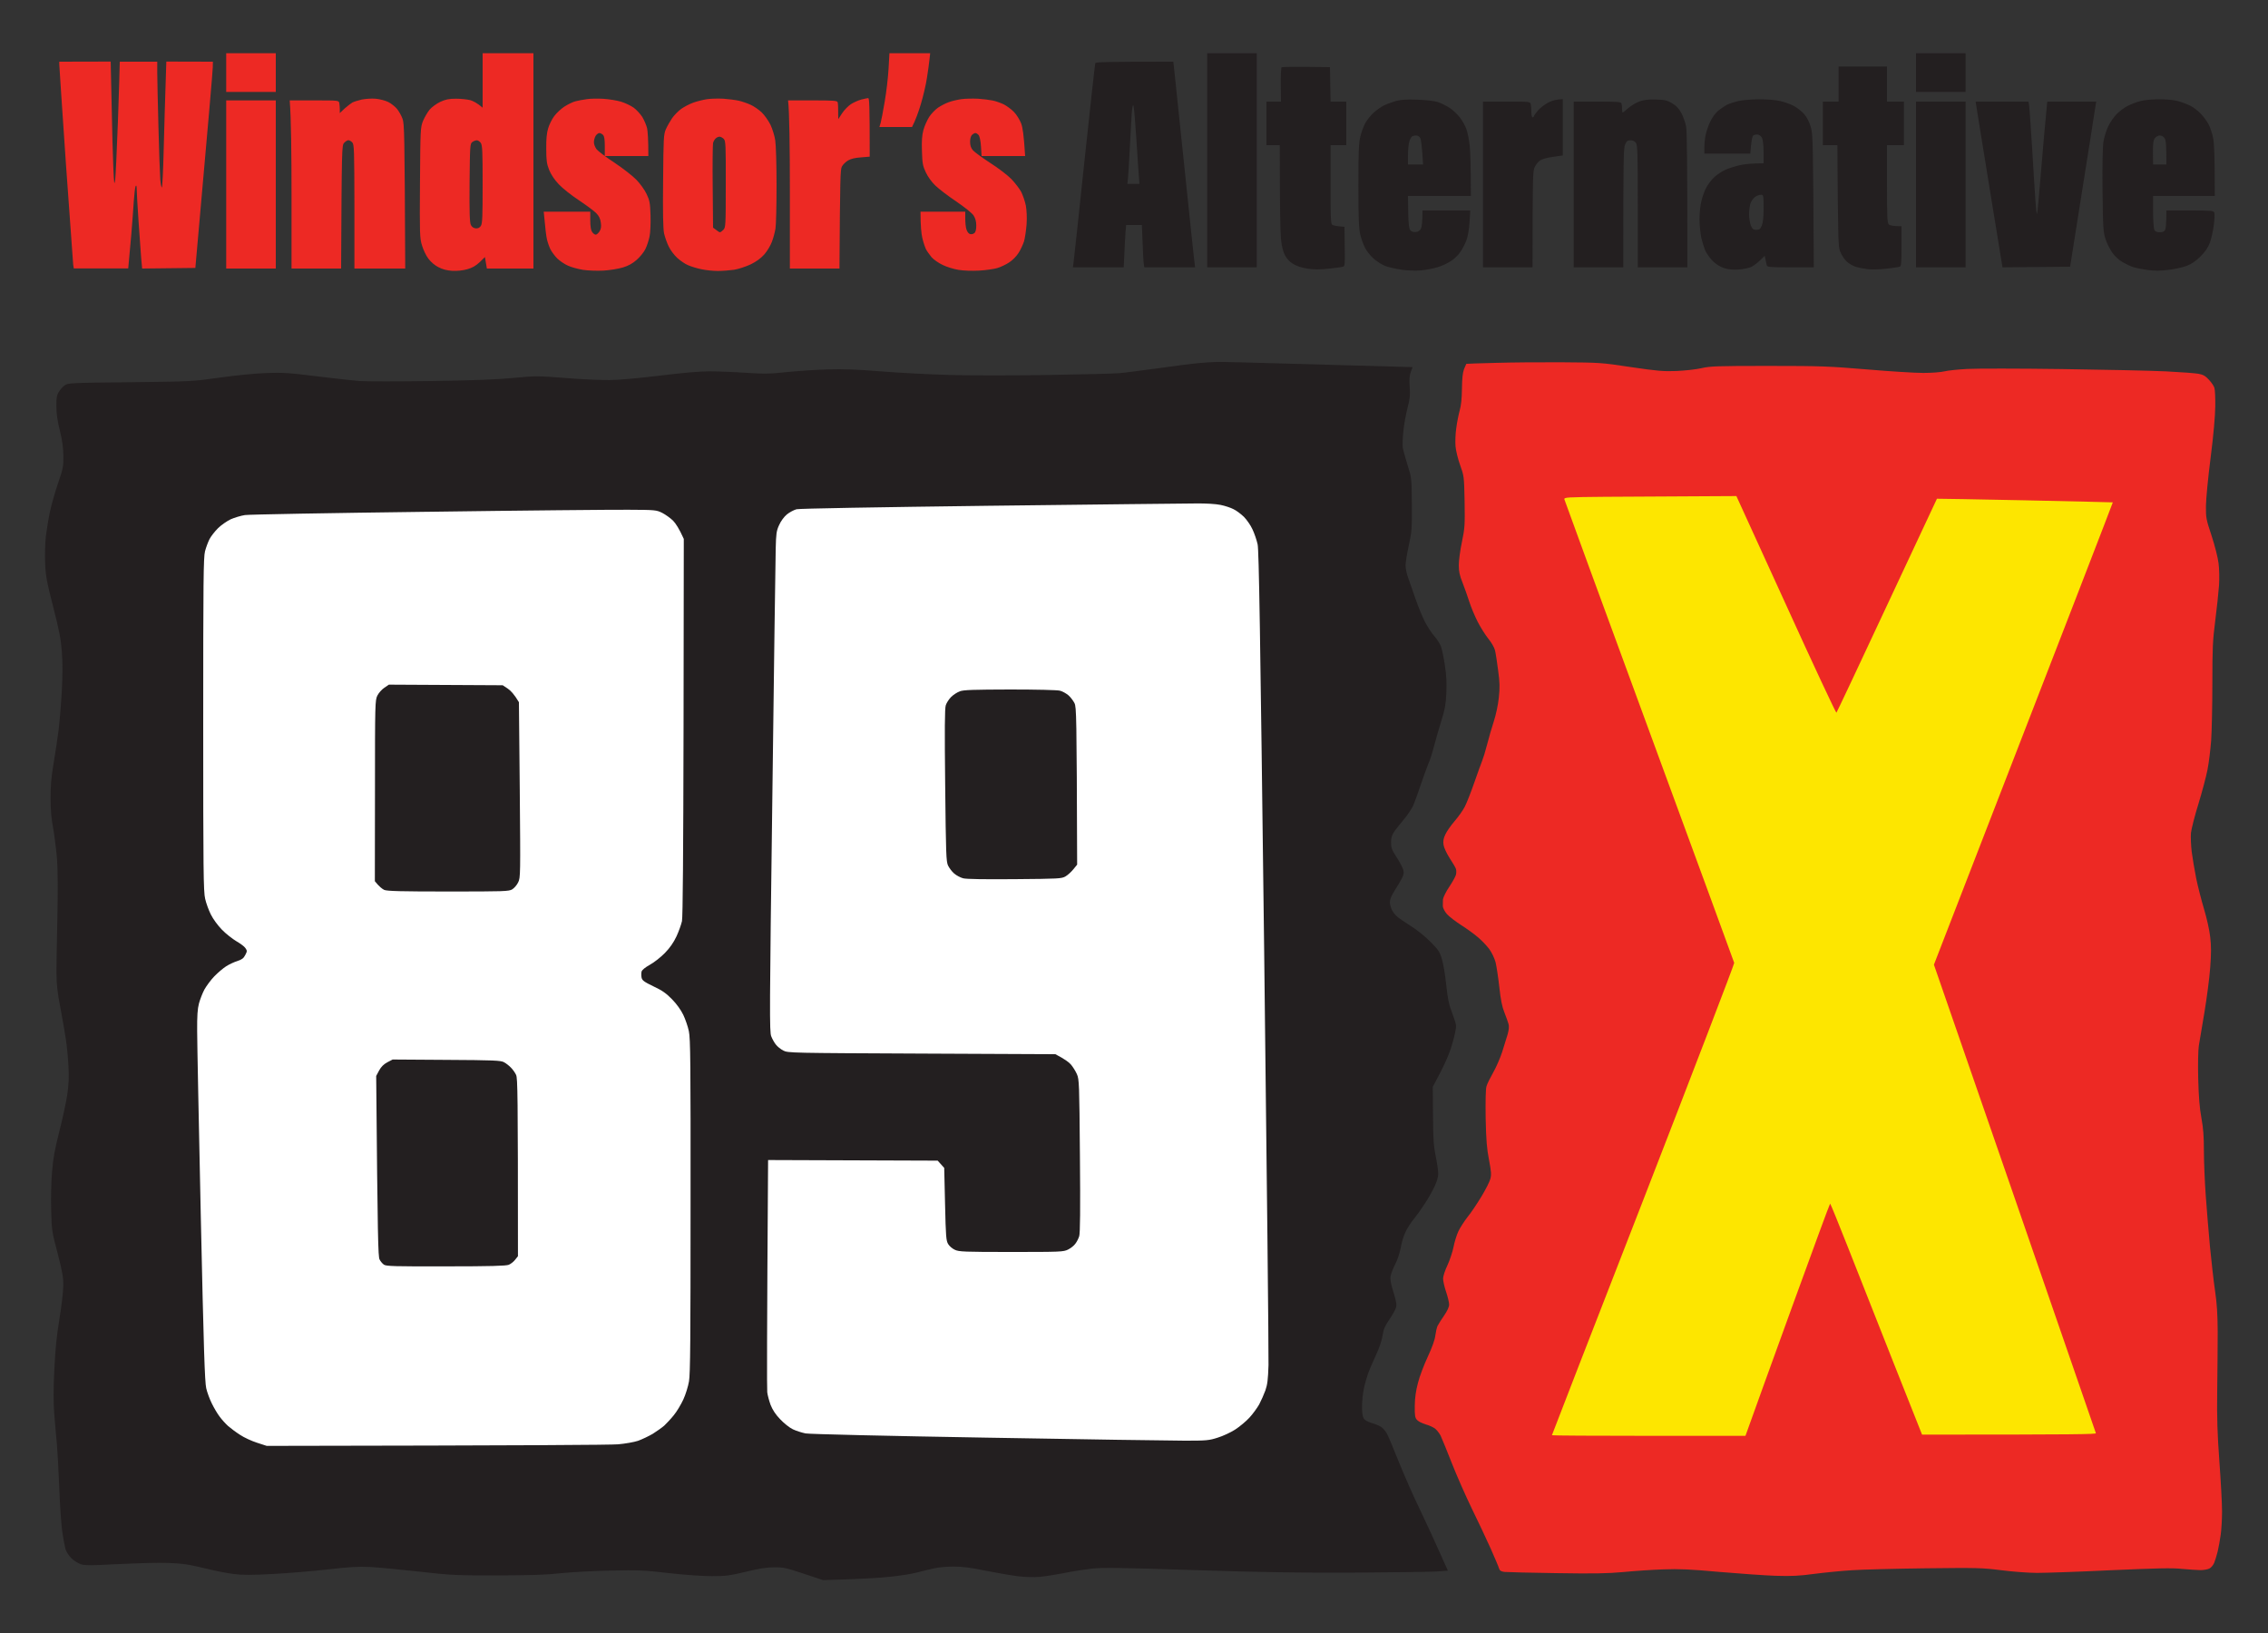 <svg version="1.2" xmlns="http://www.w3.org/2000/svg" viewBox="0 0 1875 1350" width="375" height="270">
	<rect x="0" y="0" width="1875" height="1350" fill="#333333" stroke="none"/>
	<style>
		.s0 { fill: #ed2924 } 
		.s1 { fill: #231f20 } 
		.s2 { fill: #ffffff } 
		.s3 { fill: #fde600 } 
	</style>
	<g id="Background">
		<path fill-rule="evenodd" class="s0" d="m187 44h41v32h-41zm212 0h42v178h-38.5l-1.6-9.5-4.4 4.3c-3.2 3-6.2 4.7-10.3 5.8-3.5 1-8.2 1.5-12.2 1.3-4.5-0.3-8.1-1.2-11.5-3-2.9-1.4-6.4-4.4-8.3-7-1.9-2.4-4.2-7.3-5.3-10.9-1.9-6.1-2-9.3-1.7-52 0.3-44.4 0.4-45.6 2.5-51 1.3-3 3.7-7.2 5.5-9.4 1.8-2.1 5.8-5 8.8-6.4 4.4-2 7-2.6 13-2.6 4.1 0 9.4 0.6 11.8 1.2 2.3 0.7 5.6 2.3 10.2 6.2zm-10.8 107.2c-0.2 24.7 0.1 32.9 1.1 34.8 0.8 1.6 2.2 2.6 4 2.8 1.9 0.1 3.2-0.5 4.2-2 1.3-1.9 1.5-7.4 1.5-34.3 0-26.9-0.2-32.4-1.5-34.3-0.8-1.2-2.3-2.2-3.3-2.2-1 0-2.6 0.6-3.7 1.4-1.9 1.4-2 2.9-2.3 33.8zm347.1-107.2h33.7l-0.6 5.3c-0.3 2.8-1.2 9.7-2.1 15.2-0.8 5.5-3.1 15.2-5 21.5-1.9 6.3-4.3 13.2-7.3 19h-27l1-3.2c0.5-1.8 2.1-9.8 3.4-17.8 1.4-8 2.8-20.2 3.2-27.2zm-686.3 7l42.5-0.1 0.8 36.3c0.4 19.9 1 43.2 1.4 51.8 0.6 13 0.8 14.6 1.5 10 0.4-3.1 1.4-25.1 2.3-49 0.8-24 1.5-44.8 1.5-49h31v9.2c0 5.1 0.5 25.4 1 45.3 0.5 19.8 1.2 39 1.5 42.7 0.3 3.7 0.9 6.8 1.3 6.8 0.4 0 1.1-13.7 1.5-30.3 0.4-16.6 1.1-40 2.2-73.8l38.5 0.1-0.1 4.7c0 2.6-3.3 41-14.4 165.8l-44 0.5-0.8-8.8c-0.4-4.8-1.4-18.7-2.2-30.8-0.8-12-1.5-23.8-1.5-26q0-4-0.9-2.5c-0.4 0.9-1.1 6.5-1.5 12.5-0.4 6.1-1.3 18.7-2.1 28-0.9 9.4-1.7 19.4-2.5 27.5h-45l-0.5-3.2c-0.2-1.8-2.9-39.3-6-83.3-3-44-5.5-81-5.5-82.2zm261.5 30.6c3.3 0.3 8 1.5 10.4 2.7 2.5 1.2 5.7 3.8 7.3 5.7 1.5 1.9 3.6 5.5 4.5 8 1.6 4 1.8 10.6 2.3 124h-42v-51.3c-0.1-47.1-0.2-51.3-1.8-53-0.9-1-2.4-1.8-3.2-1.8-0.8 0-2.4 1-3.5 2.2-1.9 2-2 3.7-2.5 103.9h-41v-60.3c0-33.1-0.3-64.4-1.5-78.7h20.2c20.2 0 20.3 0 20.8 2.2 0.2 1.3 0.5 3.6 0.4 8.3l4-3.8c2.3-2 5.1-4.2 6.3-4.9 1.3-0.7 4.8-1.8 7.8-2.5 3-0.6 8.2-1 11.5-0.7zm188.5 0.1c4.7 0.3 11.2 1.4 14.5 2.4 3.3 1 7.9 3.2 10.2 4.8 2.4 1.7 5.6 5.2 7.3 7.8 1.6 2.7 3.4 6.9 4 9.5 0.5 2.7 1 8.8 1 22.8h-36v-8c0-5.8-0.4-8.4-1.5-9.5-0.8-0.8-2.2-1.5-3-1.5-0.8 0-2.2 1-3 2.2-0.8 1.3-1.5 3.6-1.5 5.3-0.1 1.6 1 4.3 2.2 5.9 1.3 1.6 7.9 6.6 14.8 11.1 6.9 4.6 15 10.9 18.1 14.1 3.2 3.3 7 8.6 8.5 11.9 2.5 5.3 2.9 7.4 3.2 17.5 0.2 6.6-0.1 14.1-0.8 17.5-0.7 3.3-2.2 8-3.5 10.5-1.2 2.5-4.4 6.4-7.1 8.8-3.4 3-7 5-11.4 6.3-3.6 1.1-10.8 2.3-16 2.6-5.3 0.3-12.8 0-17-0.6-4.1-0.7-9.8-2.2-12.5-3.5-2.8-1.2-6.7-3.9-8.8-5.9-2-2-4.5-5.4-5.6-7.5-1-2-2.3-5.7-2.9-8.2-0.6-2.5-1.4-8.7-2.7-23h38.5v7.2c0 4.9 0.5 8.1 1.5 9.5 0.8 1.3 2.2 2.3 3 2.3 0.8 0 2.2-1.2 3.2-2.8 1.2-2 1.5-3.9 1-7.2-0.4-3.2-1.5-5.5-3.9-7.9-1.8-1.8-8.3-6.6-14.3-10.6-6.1-4-13.5-9.9-16.5-13.1-3.6-3.8-6.4-8-8-11.9-2-5.1-2.4-7.8-2.4-17.5-0.1-8 0.4-13.2 1.6-17 0.9-3 3.1-7.5 5-10 1.8-2.5 5.6-6 8.3-7.8 2.8-1.8 6.8-3.8 9-4.4 2.2-0.6 6.5-1.4 9.5-1.8 3-0.5 9.3-0.6 14-0.3zm99-0.1c4.1 0.3 9.7 1 12.5 1.6 2.7 0.6 7.2 2.1 10 3.4 2.7 1.2 6.9 4.1 9.2 6.3 2.4 2.3 5.6 6.9 7.3 10.3 1.6 3.5 3.4 9.2 3.9 12.8 0.6 3.6 1.1 20.2 1.1 37 0 16.8-0.4 33-0.9 36-0.5 3-1.8 8-3 11-1.1 3-3.9 7.7-6.3 10.4q-4.3 4.8-11.3 8.2c-3.9 1.8-9.9 3.8-13.5 4.4-3.6 0.5-9.7 1-13.5 1-3.9 0-9.9-0.6-13.5-1.4-3.6-0.7-8.5-2.2-11-3.3-2.5-1-6.5-3.7-9-6-2.5-2.2-5.7-6.5-7.1-9.4-1.5-3-3.2-7.9-3.9-10.9-0.8-3.9-1.1-16.7-0.8-43.5 0.3-35.3 0.4-38.3 2.3-42.7 1.1-2.5 3.5-6.7 5.2-9.2 1.8-2.5 5.2-6 7.5-7.6 2.4-1.7 6.8-4 9.8-5.1 3-1.1 8.2-2.4 11.5-2.9 3.3-0.5 9.4-0.6 13.5-0.4zm-8.5 36.6c-0.3 1.3-0.5 17.5-0.3 36.1l0.3 33.9c3.9 3 5.3 3.9 5.7 3.8 0.5 0 1.7-0.9 2.8-2 1.9-1.9 2-3.4 2-37.8 0.1-33-0.1-35.8-1.7-37.4-1-1-2.6-1.8-3.5-1.8-0.9 0-2.4 0.7-3.2 1.5-0.9 0.8-1.8 2.5-2.1 3.7zm128.2-37.1c1-0.1 1.3 5.4 1.3 48.4l-7.2 0.6c-4.8 0.3-8.5 1.2-10.8 2.6-1.9 1.2-4.2 3.4-5 5-1.3 2.3-1.5 9.6-2 84.3h-41v-64.3c0-35.3-0.4-66.6-1.5-74.7h20.2c17.1 0 20.4 0.2 20.8 1.5 0.3 0.8 0.5 4.3 0.5 14l3.2-4.9c1.8-2.7 5.1-6.1 7.3-7.5 2.1-1.4 6-3.1 8.5-3.8 2.5-0.6 5.1-1.2 5.7-1.2zm90.8 0.5c4.4 0.3 9.9 1 12.2 1.5 2.4 0.5 6.4 1.9 9 3.1 2.5 1.3 6.4 4.1 8.5 6.3 2.2 2.2 4.8 6.5 6 9.5 1.3 3.6 2.2 9.3 3.3 27h-36l-0.5-7.8c-0.3-4.9-1.1-8.5-2-9.6-0.8-0.9-2-1.7-2.7-1.6-0.6 0-1.9 0.7-2.7 1.5-1 0.9-1.6 3.2-1.6 5.7 0 3 0.7 5.1 2.3 7 1.2 1.4 7.6 6.1 14.2 10.4 6.6 4.2 14.5 10.2 17.5 13.3 3 3.1 6.7 7.9 8.2 10.6 1.4 2.8 3.2 7.9 3.9 11.5 0.7 4.1 1 9.8 0.6 15.5-0.4 4.9-1.3 11.2-2.1 14-0.9 2.7-2.9 7.1-4.6 9.7-1.7 2.7-5.1 6.1-7.8 7.8-2.6 1.7-7 3.8-9.7 4.6-2.8 0.8-9.5 1.8-15 2.1-5.9 0.3-12.9 0.1-17-0.6-3.9-0.6-9.7-2.4-13-4-3.3-1.5-7.5-4.4-9.3-6.4-1.7-2.1-3.9-5.1-4.7-6.7-0.8-1.7-2.2-5.8-3-9.3-0.8-3.4-1.5-9.7-1.5-21.7h37v5.7c0 3.2 0.4 7.3 1 9 0.6 1.9 1.8 3.5 3 3.8 1.1 0.3 2.7-0.1 3.5-0.8q1.6-1.2 1.6-6.2c0-3.5-0.7-6-2.3-8.5-1.4-2-7.3-6.7-14.3-11.5-6.6-4.4-14.3-10.3-17.1-13-3.1-2.9-6.4-7.5-8-11-2.5-5.3-2.9-7.4-3.2-17.5-0.3-8.4 0-13.1 1.2-17.5 0.9-3.3 3.1-8.2 4.8-10.9 1.8-2.7 5.1-6.1 7.3-7.6 2.2-1.5 6-3.5 8.5-4.4 2.5-1 7.2-2.1 10.5-2.6 3.3-0.5 9.6-0.6 14-0.4zm-621.5 1.4h41v139h-41zm1104.5 216.5c31.3 0.2 32.6 0.3 57 4 21.8 3.2 26.6 3.6 37.5 3.2 6.9-0.3 16.1-1.3 20.5-2.3 7.2-1.7 12.8-1.9 55.5-1.9 43.7 0 50.2 0.3 81.5 2.9 18.7 1.6 39.6 2.9 46.5 2.9 6.9 0 14.7-0.6 17.5-1.3 2.7-0.7 11.3-1.6 19-2 7.7-0.4 42.8-0.4 78 0.1 35.2 0.5 73.9 1.3 86 1.9 12.1 0.6 24.2 1.5 27 2 3.9 0.7 5.8 1.8 8.7 5 2.1 2.2 4.1 5.2 4.5 6.7 0.5 1.6 0.8 8.4 0.7 15.3-0.1 8-1.4 23.2-3.8 42-2.1 16.2-3.8 34.2-3.9 40-0.1 10 0.1 11.2 4.7 25 2.6 8 5.2 18.1 5.7 22.5 0.6 4.4 0.8 12.7 0.4 18.5-0.4 5.8-1.8 18.8-3.1 29-2.1 16.4-2.4 22.4-2.4 52 0 18.4-0.5 39.7-1 47.2-0.6 7.6-1.9 18.4-3 24-1.1 5.7-4.5 18.4-7.5 28.3-3.1 9.9-5.8 20.7-6.2 24-0.3 3.3 0 10.3 0.6 15.5 0.7 5.2 2.3 15.1 3.7 22 1.4 6.9 4.4 18.4 6.5 25.5 2.2 7.3 4.5 17.4 5.1 23 0.9 7.6 0.9 13.7 0 25.5-0.6 8.5-2.8 25-4.7 36.5-2 11.5-4.1 24.1-4.7 28-0.6 4-0.8 15.7-0.5 27.5 0.4 14.6 1.1 23.8 2.6 32 1.6 8.6 2.1 15.5 2.1 27.5 0 8.8 0.7 25.2 1.5 36.5 0.8 11.3 2.4 30.4 3.5 42.5 1.2 12.1 3 28.5 4.2 36.5 1.6 10.8 2.1 19.4 2.2 34 0 10.7-0.2 32.5-0.4 48.5-0.3 23 0.1 35.2 1.8 58.7 1.2 16.4 2.2 35 2.2 41.3 0 6.3-0.5 15-1.1 19.2-0.6 4.3-1.7 10.5-2.5 13.8-0.8 3.3-2.1 7.6-2.9 9.5-0.8 1.9-2.6 4.1-4 4.7-1.4 0.7-4.6 1.3-7.3 1.3-2.6 0-9.4-0.5-15.2-1-8.4-0.9-20.4-0.6-59 1.1-26.7 1.3-54.1 2.2-61 2.2-6.9 0-20.2-1-29.5-2.2-15.9-2-19.9-2.1-62.5-1.6-25 0.3-52.5 1-61 1.6-8.5 0.5-22.5 1.9-31 3-12.5 1.7-18.7 2-32 1.6-9.1-0.3-30-1.8-46.5-3.2-24.3-2.2-33.2-2.6-46.5-2.1-9.1 0.3-23.9 1.3-33 2.2-13.2 1.2-24.2 1.4-55.5 0.9-21.5-0.3-40.7-0.8-42.8-1-2.8-0.4-3.9-1.1-4.4-2.8-0.3-1.2-3.4-8.5-6.8-16.2-3.5-7.7-10.5-22.8-15.8-33.5-5.2-10.7-12.7-27.8-16.7-38-4-10.2-8.1-20.2-9.1-22.3-1.1-2-3.1-4.6-4.7-5.8-1.5-1.1-5-2.7-7.7-3.4-2.8-0.8-5.9-2.4-7-3.6-1.7-1.8-2-3.4-1.9-11.8 0.1-6.7 0.9-12.4 2.7-19.1 1.3-5.2 5-14.9 8.1-21.5 3.6-7.8 5.8-13.9 6.2-17.5 0.4-3 1.2-6.6 1.9-8 0.7-1.4 3.1-5.2 5.4-8.5 2.6-3.8 4.1-7.1 4.1-9 0-1.7-1.1-6.4-2.5-10.5-1.4-4.1-2.5-9.1-2.5-11 0-1.9 1.6-6.8 3.6-11 1.9-4.1 4.2-10.9 5-15 0.8-4.1 2.6-10 4-13 1.4-3 4.9-8.4 7.7-12 2.9-3.5 8-11.2 11.5-17 3.5-5.8 6.8-12.3 7.3-14.5 0.9-3.2 0.7-6.2-1.1-15.5-1.8-9.2-2.4-16.1-2.8-34.5-0.2-14.7 0-24.3 0.7-26.5 0.5-1.9 3.1-7.1 5.6-11.5 2.5-4.4 5.8-12 7.4-17 1.6-5 3.6-11.5 4.5-14.5 1-3.7 1.3-6.5 0.7-8.5-0.4-1.6-2-5.9-3.4-9.5-1.9-4.7-3.1-10.6-4.2-21-0.9-8-2.3-17.2-3.1-20.5-1-3.6-3.1-8-5.3-11-2.1-2.8-6.2-7.1-9.2-9.6-3-2.6-9.2-7.1-13.9-10.1-4.7-3-10-7.1-11.8-9.1-1.8-2.1-3.3-4.9-3.4-6.5 0-1.5 0-4.1 0.1-5.7 0.2-1.6 2.5-6.4 5.3-10.5 2.7-4.1 5.2-8.6 5.5-10 0.3-1.4 0.3-3.4 0-4.5-0.3-1.1-2.6-5.1-5.2-9-2.5-3.9-4.8-8.8-5.1-11-0.5-2.9-0.1-5.3 1.4-8.5 1.1-2.5 4.5-7.4 7.6-11 3.1-3.6 7-9 8.5-12 1.6-3 5.1-12 7.9-20 2.8-8 5.7-16.1 6.5-18 0.8-1.9 2.7-8 4.1-13.5 1.4-5.5 3.9-14.2 5.6-19.3 1.7-5.3 3.5-13.5 4.1-19.5 0.9-8.4 0.8-12.4-0.6-22.7-0.9-6.9-2-14.3-2.6-16.5-0.5-2.2-3-6.5-5.5-9.5-2.4-3-6.4-9.3-8.8-14-2.4-4.7-5.5-12.1-6.9-16.5-1.4-4.4-3.9-11.5-5.6-15.8-2.4-5.9-3.1-9.3-3.1-14.5 0-3.7 1.1-12.3 2.6-19.2 2.4-11.7 2.5-13.9 2.2-33.5-0.4-20.7-0.5-21.1-3.7-30-1.8-5-3.5-11.9-3.8-15.5-0.3-3.6-0.1-10.3 0.6-15 0.6-4.7 1.9-11.2 2.8-14.5 1.2-4.1 1.8-9.8 1.9-18 0.1-8.6 0.6-13.2 1.7-16.3 1-2.3 1.8-4.3 1.9-4.4 0.2-0.1 10.9-0.5 23.8-0.8 12.9-0.4 37.9-0.6 55.5-0.5z"/>
		<path fill-rule="evenodd" class="s1" d="m998 44h41v177h-41zm586 0h41v32h-41zm-614 7l0.5 4.3c0.2 2.3 4.1 38.8 8.5 81.2 4.4 42.4 8.2 78.7 9 84.5h-42l-0.4-2.8c-0.3-1.5-0.7-9.3-1.6-32.2h-13l-0.5 5.8c-0.2 3.1-0.7 11-1.5 29.2h-42l0.5-3.7c0.3-2.1 4.4-39.8 9-83.8 4.7-44 8.7-80.6 9-81.3 0.3-0.9 7.8-1.2 64.5-1.2zm-36 72c-0.6 11.3-1.2 22.4-1.5 24.7l-0.5 4.3h10c-0.7-8.1-1.6-22.2-2.5-36.5-0.9-14.3-2-26.9-2.4-28q-0.8-2-1.5 6.5c-0.3 4.7-1 17.7-1.6 29zm165.5-67.5l0.5 28.5h13v36h-13v32.2c-0.1 25.2 0.2 32.6 1.2 33.5 0.7 0.6 3.3 1.3 10.3 1.8l0.2 16.2c0.3 14.8 0.1 16.4-1.5 16.8-0.9 0.3-6.2 1.1-11.7 1.6-7.2 0.8-12.1 0.8-17.5 0-4.9-0.8-9-2.1-11.9-3.9-2.9-1.7-5.3-4.3-6.8-7.2-1.6-3-2.7-7.5-3.3-13.5-0.5-4.9-1-24.4-1-77.5h-11v-36h12l-0.2-13.8c-0.1-7.6 0.3-14.2 0.7-14.6 0.5-0.3 9.7-0.5 40-0.1zm420.5-0.5h40v29h14v36h-14v32c0 27.1 0.2 32.2 1.5 33.5 0.9 0.9 3.3 1.5 10.5 1.5v16.5c0 13.8-0.2 16.6-1.5 17-0.8 0.3-5.7 1-10.8 1.6-5 0.6-11.9 0.8-15.2 0.5-3.3-0.4-8-1.3-10.5-2.1-2.5-0.8-5.9-2.9-7.7-4.7-1.8-1.8-4-5.3-5-7.8-1.6-4-1.8-9-2.3-88h-12v-36h13zm-348.5 27.4c7 0.2 14.1 1 17 1.9 2.7 0.9 7.2 3.1 10 4.9 2.7 1.8 6.5 5.4 8.5 8 1.9 2.5 4.3 6.8 5.3 9.5 0.9 2.6 2.2 8.6 2.7 13.3 0.5 4.7 1 16 1 42h-52l0.2 13.3c0.2 10.2 0.7 13.8 1.8 15.1 1 1.1 2.6 1.6 4.5 1.4q3-0.3 4.2-2.8c0.7-1.4 1.3-5.3 1.3-15h39.5l-0.6 9.7c-0.4 6.1-1.4 11.9-2.7 15.3-1.2 3-3.5 7.4-5.2 9.7-1.6 2.4-5.1 5.7-7.8 7.3-2.6 1.7-7.4 3.9-10.7 4.9-3.3 1-9.4 2.2-13.5 2.6-4.4 0.4-11 0.2-16-0.5-4.7-0.7-10.8-2-13.5-3-2.8-1.1-7.2-3.8-9.9-6.2-2.7-2.4-5.9-6.4-7.2-9.1-1.3-2.6-3.1-7.5-3.9-11-1.1-4.8-1.5-13.6-1.5-40.2 0-27.2 0.3-35.3 1.6-40.5 0.8-3.6 2.7-8.7 4.2-11.4 1.5-2.7 4.7-6.6 7.2-8.8 2.5-2.2 6.3-4.8 8.5-5.8 2.2-1.1 6.5-2.6 9.5-3.5 4-1.1 8.8-1.4 17.5-1.1zm-6.4 34.7c-0.6 1.9-1.1 6.9-1.1 11.1v7.8h12.5c-0.9-15.1-1.7-20.5-2.3-21.8-0.7-1.3-2.1-2.2-3.5-2.2-1.2 0-2.7 0.4-3.4 0.8-0.6 0.5-1.7 2.4-2.2 4.3zm126.9-35.1v46.5l-8.2 1.2c-5 0.7-9.3 1.9-10.8 3.1-1.4 1-3.3 3.4-4.2 5.3-1.6 3.1-1.8 7.3-1.8 82.9h-41v-137h19.5c19.4 0 19.5 0 20 2.2 0.3 1.3 0.5 4.2 0.5 6.5 0 2.4 0.5 4.3 1 4.3 0.5 0 1-0.3 1-0.8 0-0.4 1.5-2.5 3.3-4.7 1.8-2.2 5.8-5.2 8.8-6.8 3-1.5 6.9-2.7 11.9-2.7zm77.1 0.3c7.5 0.2 9.1 0.6 13.5 3.2 3.7 2.3 5.6 4.5 7.7 8.5 1.5 3 3.2 8 3.7 11 0.6 3.3 1 27.9 1 116h-41v-50.3c0-43.1-0.2-50.5-1.5-52.5q-1.5-2.2-4.5-2.2c-2.5 0-3.3 0.6-4.5 3.5-1.3 3-1.5 11.2-1.5 101.5h-41v-137h19.5c16.4 0 19.6 0.2 20 1.5 0.3 0.8 0.5 2.8 0.5 4.5 0 1.6 0.2 3 0.5 3 0.3 0 2.4-1.7 4.8-3.8 2.4-2 6.6-4.5 9.3-5.4 3.5-1.3 7.3-1.7 13.5-1.5zm84.9-0.2c7.1 0 14 0.5 18 1.5 3.6 0.8 8.7 2.7 11.4 4.2 2.7 1.5 6.4 4.5 8.3 6.7 2.1 2.4 4.2 6.6 5.3 10.5 1.8 6 1.9 10.9 2.5 116h-19.3c-17.5 0-19.2-0.2-19.6-1.8-0.2-0.9-0.7-3.1-1.7-7.7l-3.7 3.6c-2 2-5.3 4.5-7.2 5.5-1.9 0.9-6.7 1.9-10.5 2.2-4.8 0.3-8.6 0-12-1.1-2.9-0.9-6.7-3.2-9-5.4-2.2-2.1-5-5.8-6.3-8.3-1.2-2.5-2.8-7.7-3.7-11.5-0.8-3.9-1.5-10.8-1.5-15.5 0-4.7 0.7-11.4 1.6-14.9 0.8-3.5 2.7-8.7 4.2-11.4 1.5-2.7 4.5-6.6 6.7-8.5 2.2-2 6.2-4.6 9-5.9 2.7-1.2 8.2-2.9 12-3.8 3.8-0.8 9.8-1.5 19.5-1.5v-9.3c0-5.4-0.6-10.2-1.3-11.7-0.7-1.5-2.3-2.6-3.7-2.8-1.4-0.1-3.1 0.3-3.7 1-0.7 0.7-1.5 4.3-2.3 14.8h-38v-4.8c0-2.6 0.4-7.2 1-10.2 0.6-3 2.3-8.2 3.9-11.5 1.7-3.5 4.5-7.3 6.7-9.1 2.2-1.7 5.4-3.9 7.1-4.8 1.8-0.9 5.9-2.2 9-3 3.2-0.8 11-1.5 17.3-1.5zm-6.7 85.6c-0.7 1.8-1.3 6-1.3 9.3 0 3.3 0.7 7.6 1.5 9.5 1.2 2.9 2 3.5 4.5 3.5 2.5 0 3.3-0.6 4.5-3.5 1-2.4 1.5-6.9 1.5-14.5 0-10.7-0.1-11-2.3-11-1.2 0-3.3 0.8-4.6 1.7-1.4 1-3.1 3.3-3.8 5zm337.2-85.6c5.9-0.1 12.3 0.5 15.8 1.4 3.1 0.8 7.8 2.6 10.5 3.9 2.6 1.3 6.6 4.4 9 7 2.3 2.5 5.2 6.5 6.3 8.8 1.2 2.4 2.8 7.2 3.5 10.8 0.9 4.2 1.4 13.7 1.4 48h-51v13c0 7.1 0.5 13.9 1 15 0.7 1.4 2 2 4.5 2 2.5 0 3.8-0.6 4.5-2 0.5-1.1 1-5.2 1-16h19.5c17.7 0 19.6 0.2 20.1 1.7 0.4 1 0.2 5.6-0.4 10.3-0.6 4.7-2 11.2-3.2 14.5-1.7 4.4-3.8 7.5-7.9 11.6-3.8 3.8-7.4 6.2-11.3 7.7-3.2 1.2-10 2.7-15 3.3-6.7 0.8-11.5 0.9-17.3 0.1-4.4-0.6-9.8-1.7-12-2.4-2.2-0.7-6.1-2.6-8.7-4.1-2.7-1.5-6.4-4.8-8.3-7.5-1.9-2.6-4.5-7.6-5.7-11.2-2-6.1-2.2-8.7-2.6-40.5-0.2-21.7 0.1-36.3 0.8-40.5 0.6-3.6 2.3-9.2 3.9-12.5 1.5-3.3 4.8-8 7.2-10.4 2.4-2.4 6.5-5.4 9.2-6.7 2.6-1.3 7.1-3 10-3.8 2.8-0.8 9.7-1.5 15.2-1.5zm-4.6 44.1l0.1 9.8h11c0-16.8-0.4-20.1-1.5-21.8-0.9-1.3-2.5-2.2-4-2.2-1.3 0-3.1 1-4 2.2-1.3 1.8-1.7 4.4-1.6 12zm-195.9-42.2h41v137h-41zm49.3 0h43.7l0.5 3.2c0.3 1.8 1.4 17.7 2.5 35.3 1 17.6 2.3 37.1 2.7 43.3 0.4 6.1 1 11.2 1.3 11.2 0.3 0 1.8-15.6 3.3-34.7 1.6-19.2 3.4-40.1 5.2-58.3h40.5l-0.7 4.2c-0.3 2.4-5.2 33.1-20.9 132.3l-55.9 0.5-9.9-60.7c-5.4-33.5-10.4-64.3-11.1-68.6zm-627.3 215.2c3-0.1 27.6 0.5 54.5 1.3 27 0.8 62.1 1.8 107.3 3l-1.5 4c-1.1 3-1.3 6.3-0.9 12.3 0.5 6.8 0.2 9.9-1.8 17.5-1.3 5.1-2.9 13.7-3.4 19.2-0.6 5.5-0.8 11.6-0.5 13.5 0.3 2 2.1 8.4 3.9 14.3 3.4 10.7 3.4 10.8 3.6 32.5 0.1 20.2 0 22.6-2.5 34-1.5 6.7-2.7 14.3-2.7 16.7 0 2.5 1 7.1 2.2 10.3 1.1 3.2 3.9 10.9 6 17.2 2.2 6.4 5.7 14.9 7.8 19 2.2 4.2 5.7 9.6 7.9 12 2.2 2.5 4.6 6.3 5.4 8.5 0.8 2.3 2.3 9.2 3.2 15.5 1.3 8.3 1.6 14.8 1.2 23-0.4 9.4-1.2 13.6-4 22.5-1.9 6.1-4.7 15.8-6.2 21.5-1.5 5.8-3.5 12.1-4.5 14-0.9 2-3.6 9.4-6 16.5-2.4 7.2-5.4 15.4-6.6 18.3-1.3 2.9-5 8.3-8.1 12-3.1 3.7-6.8 8.3-8 10.2-1.7 2.6-2.3 5-2.3 8.5 0 4.3 0.7 6.2 4.5 12 2.5 3.9 5 8.5 5.5 10.3 0.8 2.6 0.6 4-0.9 7-1 2.1-3.7 6.7-6 10.2-2.9 4.6-4.1 7.6-4.1 10 0.1 2 1 5.1 2.1 7 1.1 2 3.5 4.6 5.2 5.8 1.8 1.3 6.8 4.7 11.2 7.5 4.4 2.8 11.3 8.4 15.3 12.5 6.3 6.4 7.5 8.1 9.2 14 1.2 3.7 2.8 13.3 3.6 21.2 1.2 11.2 2.2 16.4 4.6 22.5 1.7 4.4 3.3 9.4 3.5 11 0.3 1.9-0.9 7.9-3.1 15.5-2.6 8.7-5.6 16.1-16.1 35.5l0.2 23.5c0.1 19.6 0.5 25.3 2.2 33.8 1.2 5.6 2.1 12.2 2.1 14.5 0 2.7-1.1 6.6-3.1 10.7-1.7 3.6-5.1 9.7-7.6 13.5-2.5 3.9-6.7 9.8-9.3 13-2.7 3.3-6 8.5-7.3 11.5-1.4 3.1-3.1 8.7-3.7 12.5-0.7 3.9-2.6 9.9-4.5 13.5-1.8 3.6-3.6 8.1-3.9 10-0.5 2.6 0.2 6.2 2.4 13.3 2.5 8.1 2.8 10.3 2 13-0.6 1.8-3.1 6.2-5.5 9.7-3.6 5.2-4.7 7.9-5.5 13-0.6 4.1-2.7 10.4-5.6 16.5-2.5 5.5-5.5 12.4-6.5 15.3-1 2.9-2.6 8.4-3.4 12.2-0.8 3.9-1.5 10.5-1.5 14.8 0 5.3 0.5 8.5 1.5 10 0.9 1.4 3.6 2.8 6.8 3.7 2.9 0.8 6.5 2.4 8 3.5 1.5 1.1 3.6 3.7 4.6 5.8 1.1 2.1 5.5 12.7 9.9 23.7 4.5 11 12.1 28.4 17.1 38.5 4.9 10.2 12.1 25.8 23.1 50.5l-10.3 0.7c-5.6 0.3-36.3 0.7-68.2 0.9-44.7 0.2-74.8-0.3-131.5-2.1-61.1-2-75.3-2.2-84.5-1.2-6 0.7-16.4 2.3-23 3.7-6.6 1.3-15.6 2.7-20 3.1-4.6 0.4-12.2 0.2-18-0.5-5.5-0.7-17.5-2.8-26.7-4.6-12.5-2.6-19.3-3.4-26.5-3.4-5.4 0-12.5 0.6-15.8 1.4-3.3 0.7-9.6 2.2-14 3.4-4.4 1.2-14.5 2.8-22.5 3.6-8 0.9-23.7 1.9-55.5 2.8l-16-5.3c-14.4-4.8-16.8-5.4-24.5-5.3-6.2 0-12.5 1-23.5 3.7-13.3 3.2-16.5 3.6-28 3.6-7.6 0-22.3-1-35.5-2.5-20.4-2.4-24.9-2.6-48.5-2.1-14.3 0.3-32.7 1.3-41 2.2-11.3 1.3-24.2 1.7-52 1.8-35.2 0-38.3-0.1-65.5-3.2-15.7-1.7-33.9-3.5-40.5-3.8-9.4-0.4-16.8 0-34 2-12.1 1.4-32.6 3.1-45.5 3.8-18.6 1-25.4 1-33 0-5.2-0.7-13.8-2.3-19-3.6-5.2-1.3-13.3-3.1-18-4-5.4-1-14.1-1.6-24-1.6-8.5 0-25.6 0.6-38 1.2-17.6 1-23.4 1-26.7 0.1-2.4-0.7-6-2.9-8.2-5-2.2-2.2-4.3-5.4-5-7.8-0.6-2.2-1.8-8.5-2.6-14-0.8-5.5-2-21.9-2.5-36.5-0.6-14.5-1.5-31-2-36.5-0.5-5.5-1.5-16.2-2.1-24-0.8-10.1-0.8-20.2 0-37 0.8-17 1.9-27.9 4.2-42 1.7-10.4 3.2-22.8 3.2-27.5 0.1-7-0.7-11.5-4.7-27-4.7-17.8-4.9-19.1-5.3-35.5-0.3-9.3 0-23.5 0.7-31.5 0.9-11.4 2.2-18.5 6-33.5 2.7-10.4 5.6-24.1 6.6-30.5 1.2-8.5 1.5-14.5 1-23.5-0.3-6.6-1.3-16.5-2.1-22-0.8-5.5-2.9-17.4-4.6-26.5-2.4-12.2-3.2-19.4-3.2-28-0.1-6.3 0.3-26.7 0.7-45.5 0.5-21.9 0.4-39.1-0.2-48.5-0.6-7.9-2.1-19.6-3.2-26-1.6-8.1-2.2-15.4-2.2-25-0.1-10 0.6-17.5 2.5-29 1.5-8.5 3.3-21.1 4.2-28 0.8-6.8 2-21.2 2.6-32 0.7-13.1 0.7-23.7 0-32.5-0.8-10.4-2.2-17.6-7.2-37-5.3-20.8-6.2-25.5-6.6-36-0.3-6.6 0-16.4 0.6-22 0.7-5.5 2.1-14.5 3.3-20 1.1-5.5 4.1-16 6.6-23.5 4.3-12.5 4.7-14.1 4.6-23-0.1-6.8-0.9-12.7-2.9-21-2-7.8-2.9-14.1-2.9-20-0.1-6.7 0.3-9.1 1.9-11.8 1.1-1.9 3.3-4.4 4.8-5.5 2.8-2.1 4-2.2 54-2.7 50.8-0.6 51.4-0.6 74.2-3.8 13.3-1.9 29.6-3.5 38.5-3.8 13.5-0.5 18.8-0.2 41 2.6 14 1.7 30.2 3.5 36 4 5.8 0.4 32.8 0.4 60 0 34.6-0.5 55.1-1.3 68-2.6 17.9-1.7 19.3-1.7 42.5 0.1 13.2 1.1 29.6 1.8 36.5 1.7 7.3 0 24.5-1.6 41-3.6 18.6-2.3 32.9-3.6 41-3.6 6.9 0 20.6 0.5 30.5 1.2 15.6 1 20.1 0.9 34-0.6 8.8-0.9 23.9-1.9 33.5-2.2 13.2-0.4 24.1 0 44 1.6 14.6 1.2 40.2 2.5 57 3 17 0.5 53.3 0.5 82 0 28.3-0.5 54.7-1.1 58.5-1.5 3.9-0.3 18-2.2 31.5-4 13.5-1.9 28.8-3.9 34-4.3 5.2-0.5 12-0.9 15-1z"/>
		<path class="s2" d="m819 418.1c-94.9 1.2-158.1 2.3-160.5 2.9-2.2 0.6-5.8 2.5-8 4.3-2.4 2-5 5.6-6.4 8.8-2.2 4.7-2.5 7.1-2.8 19.4-0.2 7.7-1.5 100.7-2.8 206.7-2.3 175.3-2.4 193.1-0.9 196.5 0.8 2.1 2.5 5.2 3.8 6.8 1.2 1.6 4 3.9 6.2 5 3.8 2 6.4 2 114.4 2.5l110.5 0.5c7.7 4 11.3 6.7 12.9 8.6 1.6 1.9 3.8 5.4 4.9 7.9 1.9 4.3 2 7.6 2.5 67.5 0.4 44.9 0.2 64-0.6 66.5-0.6 1.9-2 4.7-3.2 6.2-1.1 1.6-3.8 3.7-6 4.8-3.8 1.9-6 2-47 2-38.9 0-43.3-0.2-46.6-1.8-2-0.9-4.5-3-5.5-4.7-1.7-2.7-2-6-2.6-33l-0.7-30-5.4-6-140.2-0.5c-1 145.3-1 189.5-0.7 192 0.3 2.5 1.6 7.2 2.8 10.5 1.6 4 4.1 7.9 7.9 11.8 3 3.2 7.7 7 10.5 8.3 2.7 1.3 7.5 2.8 10.5 3.4 3.2 0.6 67.1 2.1 150 3.5 79.5 1.4 153.2 2.5 163.7 2.5 17.7 0 19.9-0.2 27-2.5 4.3-1.3 10.7-4.3 14.3-6.6 3.6-2.3 8.9-6.7 11.8-9.8 2.9-3.1 6.5-8.1 8.2-11.1 1.6-3 3.9-8.2 5.1-11.5 1.7-4.9 2.2-8.8 2.6-21 0.2-8.3-1.4-162.8-3.6-343.5-3.3-266.5-4.3-329.7-5.4-335-0.8-3.6-2.7-9.2-4.3-12.5-1.5-3.3-4.7-7.9-7.1-10.3-2.4-2.3-6.2-5.2-8.6-6.3-2.3-1.2-7.1-2.8-10.7-3.5-3.9-0.8-12-1.3-20-1.2-7.4 0-83.9 0.9-170 1.9zm-466.5 5c-79.2 1-146.7 2.2-150 2.7-3.3 0.5-8.6 2.1-11.8 3.5-3.1 1.5-7.9 4.8-10.5 7.4-2.7 2.7-5.8 6.7-7 9-1.2 2.4-2.9 6.9-3.7 10-1.3 5-1.5 24-1.5 143.3 0 120.2 0.2 138.3 1.6 144 0.8 3.6 2.9 9.4 4.7 13 1.9 3.8 5.7 9 9.2 12.6 3.3 3.4 8.7 7.6 11.9 9.5 3.3 1.9 6.7 4.4 7.5 5.7 1.5 2.2 1.5 2.6-0.2 5.8-1.3 2.6-2.8 3.7-6.5 4.9-2.6 0.8-6.7 2.7-9.2 4.3-2.5 1.6-6.9 5.3-9.8 8.3-2.9 3-6.5 7.9-8.2 10.9-1.6 3-3.6 8.2-4.5 11.5-1.2 4.5-1.6 10.3-1.5 23 0 9.3 1.4 78.2 3 153 2.4 109.9 3.3 137.2 4.5 142.2 0.8 3.5 2.9 9.1 4.6 12.5 1.7 3.5 4.5 8.3 6.4 10.8 1.8 2.5 5 6 7.1 7.9 2.2 1.9 6.6 5.2 9.9 7.3 3.3 2.2 9.6 5.1 14 6.5l8 2.6c217-0.3 284.7-0.8 290.5-1.3 5.8-0.5 13.2-1.8 16.5-2.9 3.3-1.2 8.8-3.8 12.2-5.8 3.3-2.1 7.6-5.1 9.5-6.8 1.8-1.7 5.4-5.5 7.8-8.5 2.5-3 6-8.9 7.9-13 1.9-4.1 4-10.9 4.7-15 1.1-5.9 1.3-36.3 1.3-145 0.1-118.2-0.1-138.5-1.4-144.5-0.8-3.9-2.9-9.9-4.6-13.5-1.9-4-5.5-9-9.3-12.9-4.8-4.9-8.1-7.3-15.4-10.7-7.7-3.7-9.3-4.9-9.8-7.2-0.3-1.5-0.3-3.7 0-5 0.4-1.4 2.9-3.4 6.8-5.6 3.5-1.9 9.1-6.3 12.5-9.8 4.2-4.3 7.2-8.7 9.6-13.8 1.9-4.1 3.9-9.8 4.5-12.5 0.7-3.3 1.1-56.6 1.3-160.5l0.2-155.5c-3.8-8.5-6.7-12.8-8.8-15-2.2-2.2-6.3-5.1-9-6.5-4.9-2.4-5.6-2.5-28-2.6-12.6-0.1-87.8 0.6-167 1.7z"/>
		<path class="s3" d="m1327.3 410.7c-32.1 0.3-34.3 0.4-34 2.1 0.2 0.9 31.8 87.2 70.2 191.7 38.4 104.5 70 190.7 70.2 191.5 0.2 0.8-33.6 88.9-75.1 195.8-41.6 106.8-75.6 194.4-75.6 194.7 0 0.3 36 0.5 80 0.5h80c5.9-16.7 21.6-59.9 38.6-106.8 17-46.8 31.1-85.2 31.4-85.2 0.3 0 7.1 16.8 15.2 37.3 8.1 20.4 25.1 63.4 37.7 95.5l23.1 58.2c129.1 0 143.9-0.3 143.7-1.2-0.2-0.7-30.4-88.1-67.1-194.3l-66.8-193c114.8-296 148-382.1 147.9-382.2-0.1-0.1-32.8-0.8-72.7-1.7-39.9-0.8-72.6-1.4-72.7-1.3 0 0.1-18.6 39.8-41.3 88.2-22.6 48.4-41.4 88.3-41.8 88.7-0.4 0.3-19.2-39.8-41.7-89.3l-41-89.8c-57.3 0.3-89.4 0.5-108.2 0.6z"/>
		<path class="s1" d="m317.8 568.5c-2.1 1.4-4.7 4.3-5.8 6.5-1.9 3.9-2 6-2 78.8l-0.1 74.7c3.6 4.5 6.1 6.4 7.8 7.2 2.6 1 14.1 1.3 53 1.3 46.2 0 50-0.1 52.8-1.8 1.6-1 3.9-3.6 4.9-5.8 1.9-3.8 1.9-6.3 1.3-76.4l-0.7-72.5c-3.9-6.6-6.9-9.7-9.2-11.2l-4.2-2.8-94.1-0.5zm475.8 3c-2.3 0.8-5.5 2.9-7.3 4.7-1.8 1.8-3.8 4.9-4.4 6.8-0.9 2.5-1 20.4-0.5 66.2 0.6 56.9 0.8 63.1 2.4 66.4 1 2 3.2 5 5 6.5 1.8 1.6 5.2 3.4 7.5 4 2.8 0.7 17.6 0.9 42.7 0.7 36.4-0.3 38.7-0.4 41.9-2.3 1.9-1.1 4.8-3.8 6.5-5.9l3.1-3.8c-0.4-124.4-0.6-130.1-2.2-133.5-1-2-3.2-4.9-5-6.5-1.8-1.5-4.9-3.3-7-3.8-2.2-0.6-19.4-1-41.3-1-30.2 0.1-38.2 0.3-41.5 1.5zm-473.4 306.7c-3 1.6-5.1 3.7-6.8 6.8l-2.4 4.5c1.2 135.1 1.6 149.5 2.8 151.7 0.7 1.5 2.4 3.5 3.6 4.3 1.9 1.3 8.8 1.5 51.2 1.4 37 0 49.8-0.4 52-1.3 1.7-0.7 4.1-2.6 5.3-4.2l2.3-2.9c0-135.1-0.3-147-1.5-149.8-0.8-1.8-2.7-4.5-4.3-6.1-1.5-1.6-4.1-3.6-5.8-4.5-2.6-1.4-8.4-1.7-47.5-1.9l-44.5-0.3z"/>
	</g>
</svg>